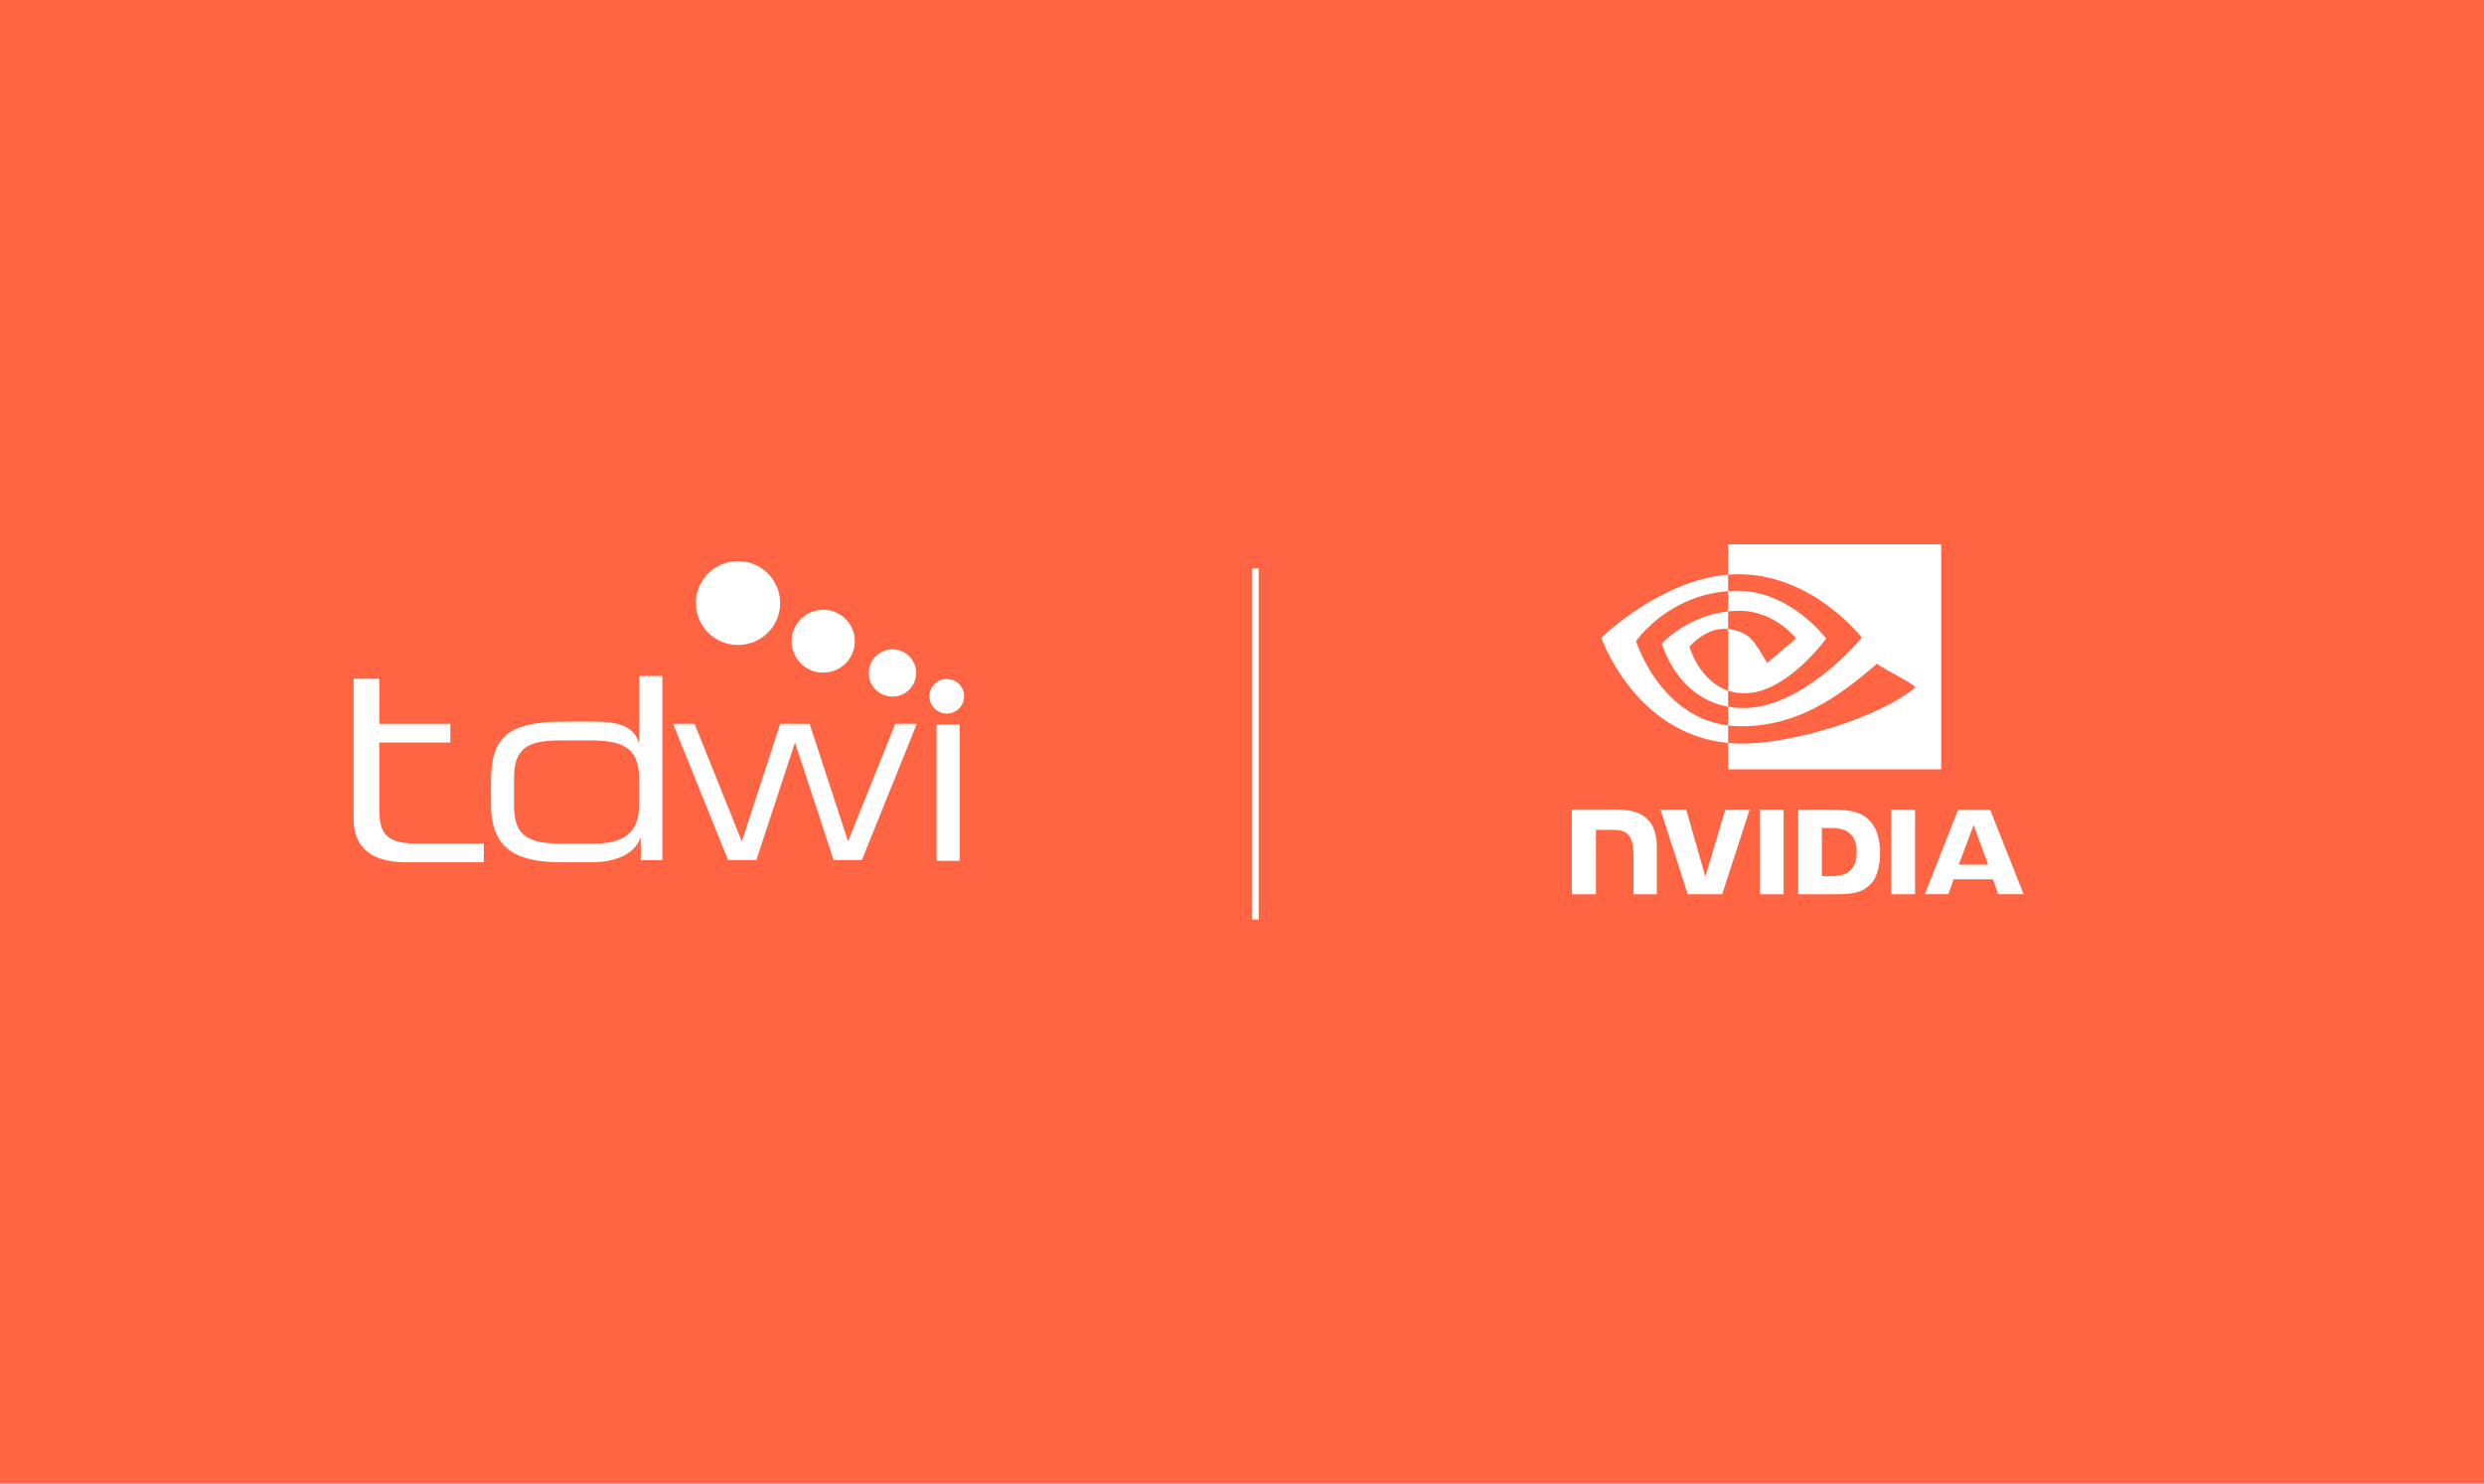 <svg viewBox="0 0 385 230" version="1.1" xmlns:xlink="http://www.w3.org/1999/xlink" xmlns="http://www.w3.org/2000/svg" id="Layer_1">
  <defs>
    <style>
      .cls-1 {
        clip-path: url(#clippath);
      }

      .cls-2, .cls-3 {
        fill: none;
      }

      .cls-2, .cls-4, .cls-5, .cls-6 {
        stroke-width: 0px;
      }

      .cls-3 {
        stroke: #fff;
      }

      .cls-4 {
        fill: #ff6543;
      }

      .cls-5 {
        fill-rule: evenodd;
      }

      .cls-5, .cls-6 {
        fill: #fff;
      }
    </style>
    <clipPath id="clippath">
      <rect height="230" width="385" class="cls-2"></rect>
    </clipPath>
  </defs>
  <g class="cls-1">
    <rect height="230" width="385" class="cls-4"></rect>
    <g>
      <path d="M54.813,105.179h3.967v7.044h11.016v2.896h-11.016v10.522c0,3.939,1.523,5.137,5.873,5.137h10.332v2.905h-12.092c-6.329,0-8.088-3.231-8.088-6.672v-21.832h.009Z" class="cls-6"></path>
      <path d="M102.642,133.357h-3.329v-3.359h-.081c-1.04,2.569-3.958,3.685-7.697,3.685h-4.404c-6.493,0-11.025-1.616-11.025-8.905v-3.731c0-6.754,2.626-9.159,11.235-9.159h4.87c4.076,0,6.036.952,6.784,3.15h.083v-10.23h3.575v28.539l-.009.009ZM79.671,124.742c0,4.103,1.286,6.046,7.113,6.046h5.243c5.326,0,7.031-2.233,7.031-6.09v-4.022c0-5.057-2.955-5.883-7.778-5.883h-4.241c-4.915,0-7.368.909-7.368,5.801v4.148Z" class="cls-6"></path>
      <path d="M104.311,112.223h3.347l7.313,18.229,5.955-18.229h4.56l5.955,18.229,7.313-18.229h3.347l-8.526,21.124h-4.369l-5.99-18.228-5.991,18.228h-4.377l-8.526-21.124h-.009Z" class="cls-6"></path>
      <path d="M145.154,112.341h3.584v21.124h-3.584v-21.124Z" class="cls-6"></path>
      <path d="M149.431,107.948c0,1.48-1.204,2.679-2.689,2.679s-2.691-1.199-2.691-2.679,1.204-2.678,2.691-2.678,2.689,1.198,2.689,2.678Z" class="cls-6"></path>
      <path d="M120.916,93.497c0,3.586-2.917,6.5-6.528,6.5s-6.529-2.905-6.529-6.5,2.918-6.499,6.529-6.499,6.528,2.905,6.528,6.499Z" class="cls-6"></path>
      <path d="M132.488,99.415c0,2.696-2.188,4.874-4.896,4.874s-4.897-2.178-4.897-4.874,2.189-4.875,4.897-4.875,4.896,2.179,4.896,4.875Z" class="cls-6"></path>
      <path d="M142,104.336c0,2.014-1.642,3.658-3.675,3.658s-3.675-1.634-3.675-3.658,1.65-3.658,3.675-3.658,3.675,1.633,3.675,3.658Z" class="cls-6"></path>
    </g>
    <path d="M194.58,88.132v54.438" class="cls-3"></path>
  </g>
  <path d="M272.742,125.522v13.118h3.703v-13.117h-3.703ZM243.619,125.505v13.134h3.735v-9.974h2.894c.958.001,1.642.24,2.103.733.587.624.825,1.631.825,3.473v5.768h3.618v-7.258c0-5.179-3.298-5.878-6.527-5.878h-6.647ZM278.703,125.523v13.117h6.004c3.199,0,4.244-.533,5.373-1.726.798-.838,1.315-2.678,1.315-4.689,0-1.843-.437-3.488-1.199-4.513-1.371-1.832-3.348-2.189-6.297-2.189h-5.196ZM282.376,128.379h1.592c2.308,0,3.802,1.037,3.802,3.73s-1.494,3.73-3.802,3.73h-1.592v-7.461h0ZM267.405,125.523l-3.091,10.395-2.96-10.395h-3.997l4.228,13.117h5.336l4.261-13.117h-3.779ZM293.117,138.64h3.703v-13.116h-3.703s0,13.116,0,13.116ZM303.496,125.528l-5.17,13.107h3.65l.819-2.318h6.118l.773,2.318h3.965l-5.21-13.109h-4.945ZM305.898,127.919l2.243,6.14h-4.556l2.313-6.14Z" class="cls-5"></path>
  <path d="M267.847,94.797v-3.151c.309-.022.62-.038.929-.048,8.614-.271,14.265,7.405,14.265,7.405,0,0-6.103,8.481-12.647,8.481-.943,0-1.787-.151-2.547-.407v-9.555c3.353.405,4.028,1.887,6.043,5.25l4.484-3.783s-3.274-4.295-8.791-4.295c-.601,0-1.174.042-1.737.102ZM267.847,84.388v4.707c.309-.024.618-.044.929-.055,11.978-.404,19.782,9.83,19.782,9.83,0,0-8.964,10.905-18.301,10.905-.856,0-1.657-.079-2.41-.212v2.91c.644.081,1.311.13,2.007.13,8.689,0,14.973-4.441,21.059-9.696,1.008.808,5.138,2.774,5.988,3.636-5.786,4.847-19.27,8.754-26.913,8.754-.715-.004-1.429-.04-2.141-.112v4.089h33.027v-34.886h-33.027ZM267.847,107.078v2.484c-8.038-1.434-10.268-9.794-10.268-9.794,0,0,3.859-4.278,10.268-4.971v2.726s-.008-.001-.012-.001c-3.363-.404-5.991,2.74-5.991,2.74,0,0,1.472,5.293,6.003,6.816ZM253.573,99.406s4.763-7.033,14.274-7.76v-2.551c-10.535.846-19.658,9.773-19.658,9.773,0,0,5.166,14.948,19.658,16.316v-2.712c-10.634-1.339-14.274-13.066-14.274-13.066Z" class="cls-5"></path>
</svg>